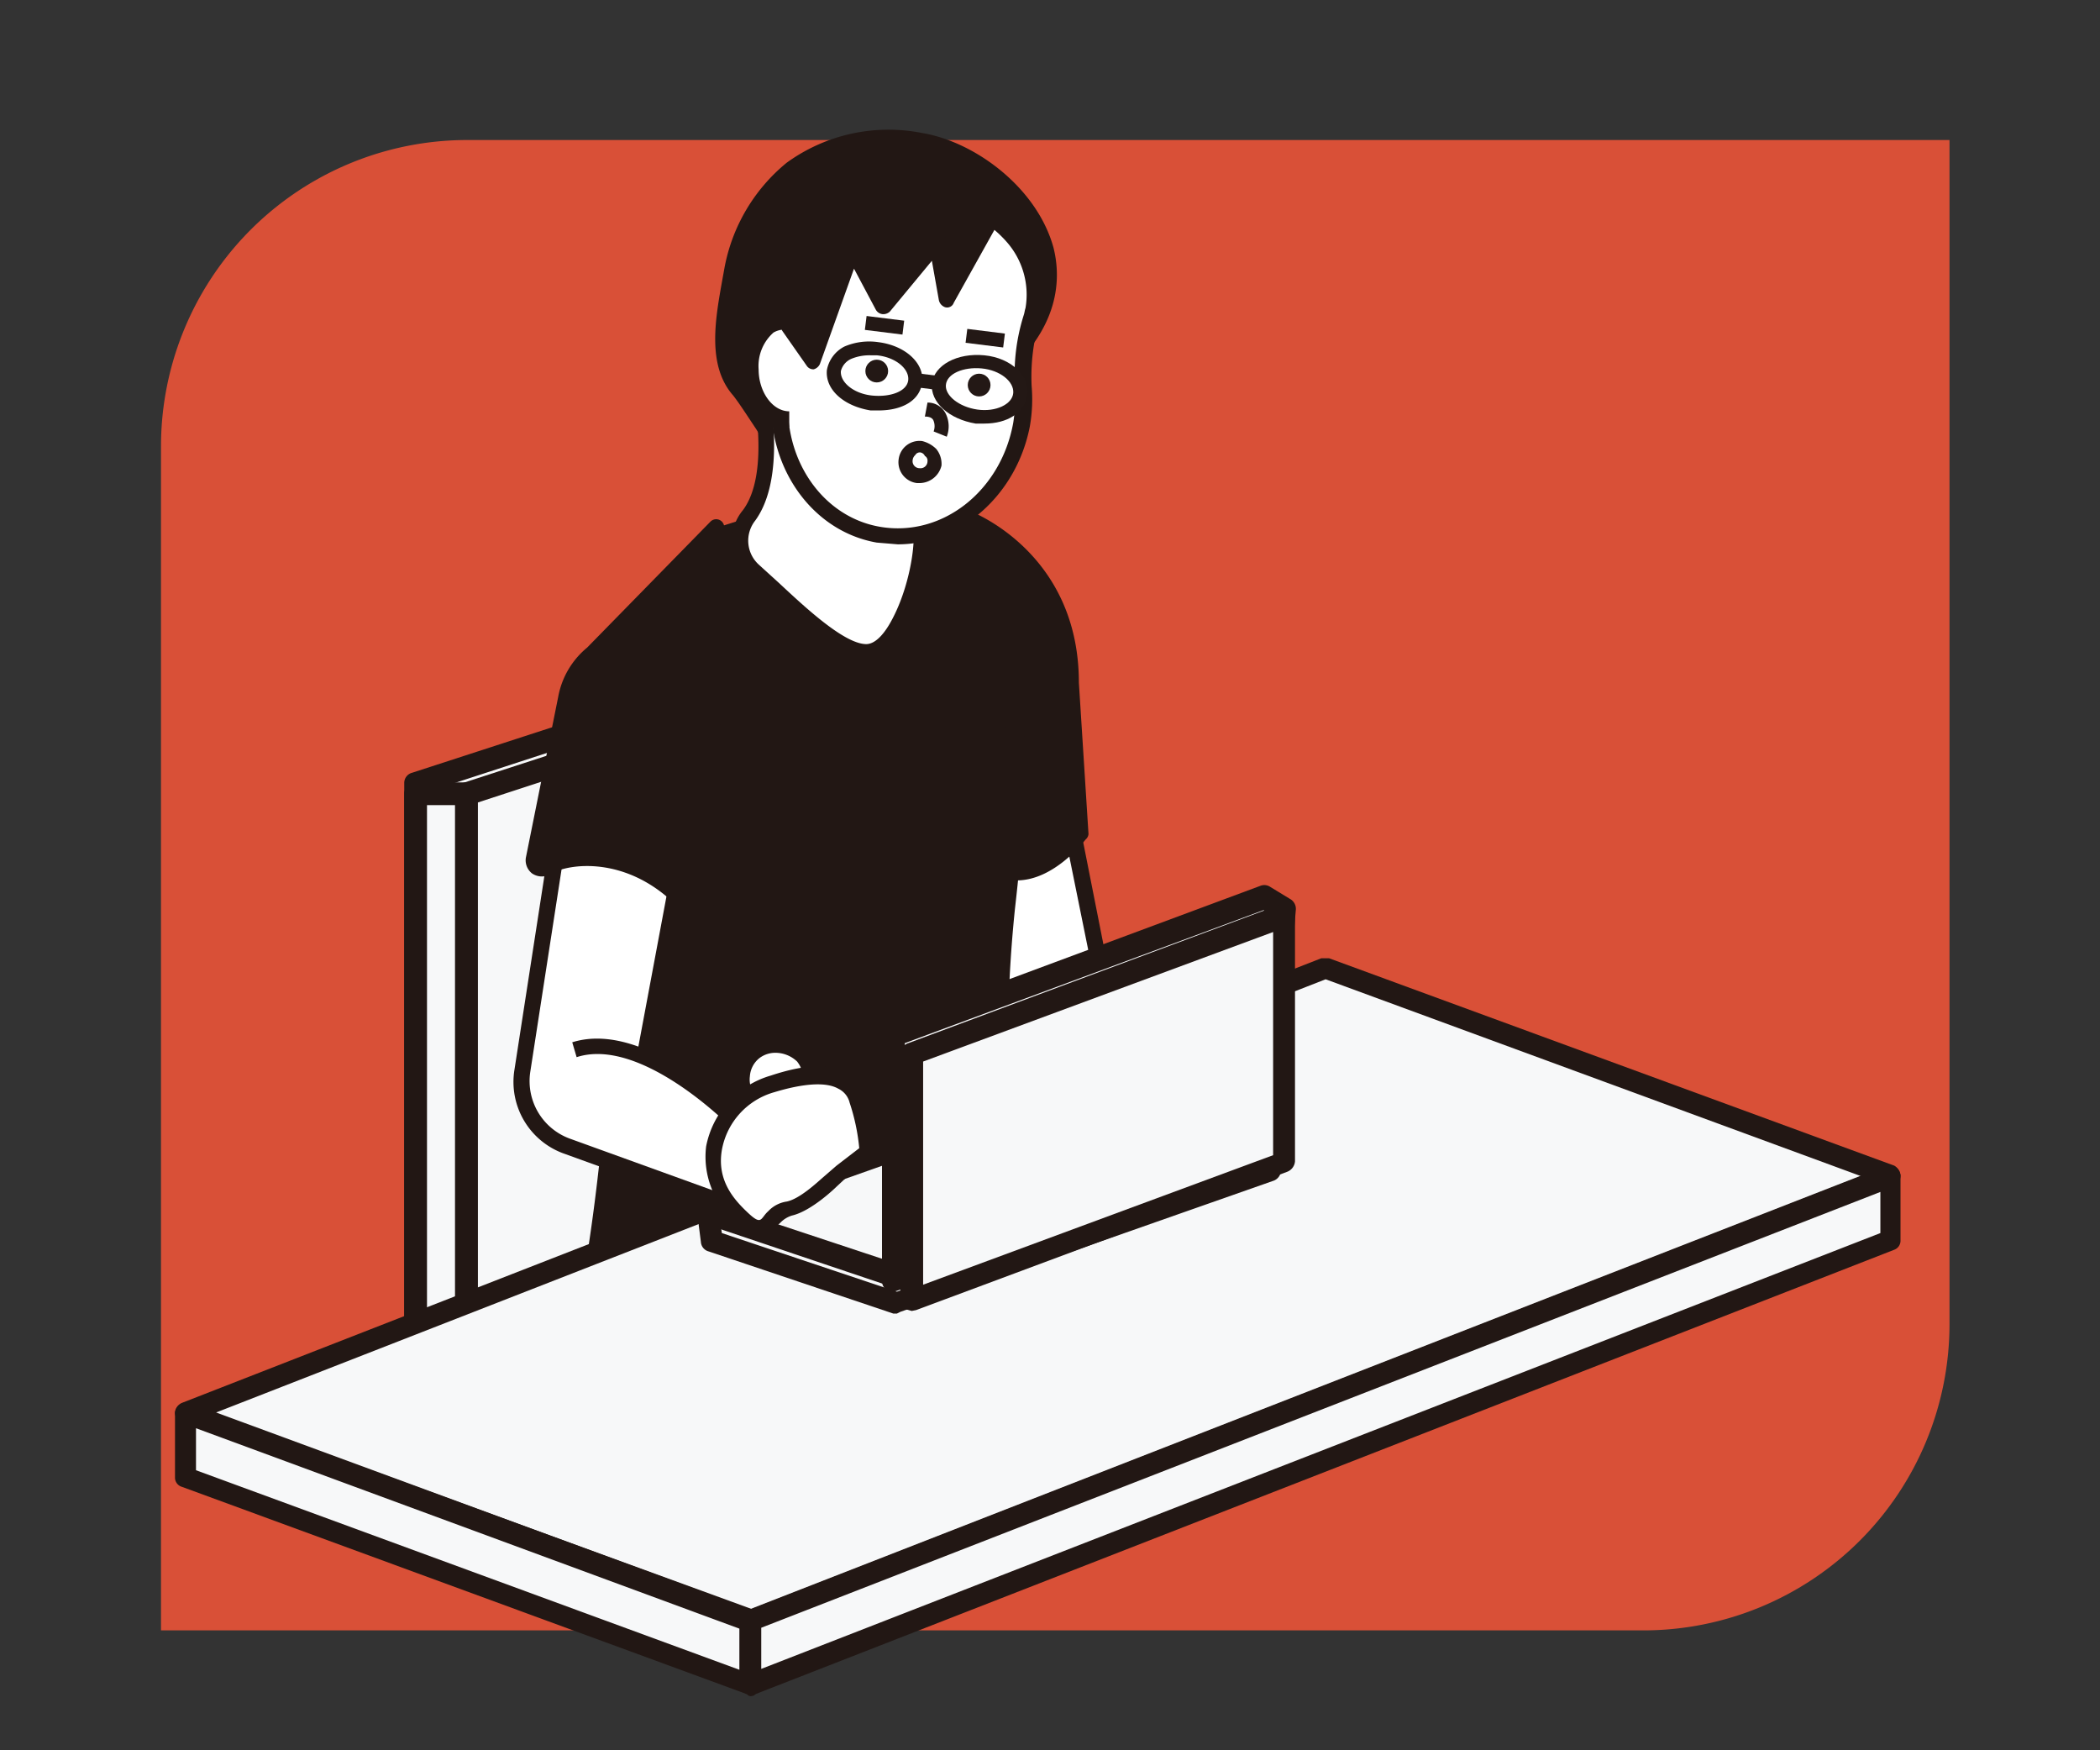 <svg id="レイヤー_1" data-name="レイヤー 1" xmlns="http://www.w3.org/2000/svg" viewBox="0 0 240 200"><rect x="0" y="0" width="240" height="200" fill="#333333" stroke="none"/><defs><style>.cls-1{fill:#d95037;}.cls-2{fill:#f7f8f9;}.cls-3{fill:#221714;}.cls-4{fill:#fff;}.cls-5{fill:#231815;}.cls-6{fill:none;}</style></defs><path class="cls-1" d="M53.4,16H222.8a0,0,0,0,1,0,0V151.3a35,35,0,0,1-35,35H18.4a0,0,0,0,1,0,0V51A35,35,0,0,1,53.4,16Z"/><polygon class="cls-2" points="98.6 141.3 47.5 157.9 47.5 89.6 98.6 73 98.6 141.3"/><path class="cls-3" d="M47.5,159.1l-.7-.2a1.1,1.1,0,0,1-.6-1.1V89.5a1.2,1.2,0,0,1,.9-1.2L98.2,71.7a1.3,1.3,0,0,1,1.2.2,1.3,1.3,0,0,1,.5,1.1v68.3a1.3,1.3,0,0,1-.9,1.2L47.9,159.1Zm1.3-68.6v65.6l48.5-15.8V74.7Zm49.8,50.8Z"/><polygon class="cls-2" points="104.3 142.3 53.3 159 53.3 90.7 104.3 74 104.3 142.3"/><path class="cls-3" d="M53.3,160.3l-.8-.2A1.4,1.4,0,0,1,52,159V90.7a1.2,1.2,0,0,1,.8-1.2l51.1-16.6a.9.9,0,0,1,1.2.2,1.3,1.3,0,0,1,.5,1.1v68.3a1.1,1.1,0,0,1-.8,1.1L53.7,160.2Zm1.3-68.6v65.6L103,141.5V75.9Zm49.7,50.6Z"/><rect class="cls-2" x="47.5" y="90.7" width="5.7" height="68.3"/><path class="cls-3" d="M53.3,160.3H47.5a1.3,1.3,0,0,1-1.3-1.3V90.7a1.3,1.3,0,0,1,1.3-1.3h5.8a1.3,1.3,0,0,1,1.3,1.3V159A1.3,1.3,0,0,1,53.3,160.3Zm-4.5-2.6H52V92H48.8Z"/><polygon class="cls-4" points="121.9 91.3 125.3 108.8 120.7 126 107.5 127.5 99.5 109.1 121.9 91.3"/><path class="cls-3" d="M106.9,128.5l-8.5-19.6,24.1-19.2,3.8,19.2L121.6,127Zm-6.2-19.2,7.4,17.1,11.9-1.3,4.4-16.4-3.2-15.8Z"/><polygon class="cls-4" points="118.5 86.1 110.5 117.8 100.1 111.7 106.5 80.6 118.5 86.1"/><path class="cls-3" d="M111.2,119.2,99,112.1l6.9-32.9,13.7,6.3Zm-10-7.9,8.8,5.1,7.4-29.8-10.1-4.7Z"/><path class="cls-3" d="M83.8,30.9c-.9,4.6-2.2,10.3.7,13.8s7,12.5,11.6,13.3c9.6,1.8,11.1-9.8,18.1-15.8,13.3-11.2.9-24.4-8.9-26.2C93.2,14,85.4,22.1,83.8,30.9Z"/><path class="cls-3" d="M98,59.1l-2.1-.2c-3.7-.7-6.9-5.7-9.5-9.9-1-1.5-1.9-2.9-2.6-3.8-3.1-3.5-2-9-1.2-13.5l.2-1.1h0a20.3,20.3,0,0,1,7.1-12,19.8,19.8,0,0,1,15.5-3.4c6,1,13.1,6.2,15,13.1.9,3.6.7,9.2-5.8,14.7-2.4,1.9-4.1,4.7-5.7,7.3C106.3,54.7,103.5,59.1,98,59.1ZM84.8,31l-.3,1.2c-.7,4.2-1.6,9,.8,12,.7.9,1.6,2.3,2.7,3.9,2.3,3.5,5.4,8.5,8.3,8.9,5.7,1,8.1-2.8,11.2-7.7a29.2,29.2,0,0,1,6.2-7.8c4.5-3.9,6.2-8.3,5-12.8-1.6-6.1-8.2-10.8-13.5-11.7a17.3,17.3,0,0,0-14,3,18,18,0,0,0-6.4,11Z"/><path class="cls-4" d="M108.2,138.7s-11.8,1.7-15,4.8"/><path class="cls-3" d="M93.8,144.2l-1.3-1.3c3.4-3.4,15.1-5.1,15.5-5.2l.2,1.7C105.2,140.1,96.3,141.8,93.8,144.2Z"/><path class="cls-3" d="M101.5,56.1l8.8,3.1s12,4.2,12,18.8l1.1,17.3s-6.6,8.6-11.8,1.4"/><path class="cls-3" d="M116.2,100.6h0a6.6,6.6,0,0,1-5.5-3.3.9.9,0,0,1,.2-1.3.9.9,0,0,1,1.3.2c1.2,1.7,2.5,2.5,3.9,2.5s5.1-2.4,6.2-3.7l-1-16.8c0-13.9-10.9-17.9-11.3-18l-8.8-3.3a.8.8,0,0,1-.5-1.2.9.9,0,0,1,1.2-.5l8.7,3.1c.1,0,12.7,4.6,12.7,19.7l1.1,17.3a.9.9,0,0,1-.3.6C123.9,96.1,120.5,100.6,116.2,100.6Z"/><path class="cls-3" d="M118.5,77.3l-2.8,5.3s1.2,2.8-.9,21.1a152.3,152.3,0,0,0,0,31.5s-40.2,16.3-46.9,9c0,0,5.8-34,1.6-60.7L82.3,61.2l17.8-5.7"/><path class="cls-3" d="M74.7,146.9c-3.4,0-6.1-.7-7.5-2.2a.7.7,0,0,1-.2-.7c.1-.4,5.7-34.1,1.6-60.4a1.7,1.7,0,0,1,.1-.7L81.6,60.6a.9.9,0,0,1,.6-.4L100,54.6a1,1,0,0,1,1.2.6,1,1,0,0,1-.6,1.2L83.1,61.9,70.7,83.6c3.8,24.8-1,55.9-1.6,60.1,5.8,4.9,33.6-4.7,44.9-9.2a156.9,156.9,0,0,1,.1-30.9c1.8-17.3.8-20.6.8-20.7a.9.9,0,0,1,0-.7l2.9-5.3a1,1,0,0,1,1.3-.5,1.1,1.1,0,0,1,.4,1.3l-2.6,5c.3,1.4.8,6.2-.9,21.1a151.8,151.8,0,0,0,0,31.3.9.9,0,0,1-.5,1C111.9,137.4,87.9,146.9,74.7,146.9Z"/><path class="cls-4" d="M85.5,58.9a4.5,4.5,0,0,0,.7,6.3c2,1.7,9,9.3,12.8,9.3s7.7-13,6-15.4a7.2,7.2,0,0,1-1.1-7.2,3.3,3.3,0,0,0-1.8-4.6L86.8,43.5C86.8,43.6,89.1,54,85.5,58.9Z"/><path class="cls-3" d="M99,75.4c-3,0-7.2-3.7-11.3-7.6l-2.1-1.9a5.4,5.4,0,0,1-.7-7.6h0c3.3-4.4,1-14.3,1-14.5l-.3-1.5,16.7,4.2a5.8,5.8,0,0,1,2.6,2.3,5,5,0,0,1-.1,3.6c-.9,2.1-.6,4.1.9,6.3s.2,8.6-1.9,12.7C102.4,74,100.8,75.4,99,75.4ZM86.3,59.5a3.7,3.7,0,0,0,.4,5l2.2,2c2.7,2.5,7.5,7.1,10.1,7.1,1,0,2.1-1.1,3.1-3.1,2.1-4.1,2.8-9.8,2-10.9a8.6,8.6,0,0,1-1.2-8.1,2.1,2.1,0,0,0,.1-2,2.8,2.8,0,0,0-1.4-1.3L87.9,44.7c.6,3.4,1.4,10.7-1.6,14.8Z"/><path class="cls-4" d="M90.7,39.3a20.1,20.1,0,0,0,1.7-7.7c0-.3.1-.6.1-1,1.1-5.9,7.7-9.7,14.8-8.5s11.9,7.1,10.8,13.1c-.1.3-.1.6-.2,1a21,21,0,0,0-1,7.8,16.4,16.4,0,0,1-.2,4.4c-1.5,8.3-8.8,14.1-16.4,12.7s-12.4-9.2-11-17.6A18.8,18.8,0,0,1,90.7,39.3Z"/><path class="cls-3" d="M102.6,62.2l-2.4-.2c-8-1.4-13.3-9.8-11.8-18.6A32.2,32.2,0,0,1,89.8,39h0a20.1,20.1,0,0,0,1.8-7.4c0-.3.1-.7.1-1.1A10.7,10.7,0,0,1,97.2,23a15,15,0,0,1,10.3-1.7,15.3,15.3,0,0,1,9,5.1,11.4,11.4,0,0,1,2.6,9.1,4.5,4.5,0,0,1-.3,1.1,22.9,22.9,0,0,0-.9,7.5,17.8,17.8,0,0,1-.2,4.6C116.2,56.5,109.8,62.2,102.6,62.2Zm-11-22.5a18.7,18.7,0,0,0-1.3,4c-1.4,7.8,3.2,15.3,10.3,16.5s13.8-4.1,15.2-11.9a19.1,19.1,0,0,0,.2-4.1,22.4,22.4,0,0,1,1-8.2c.1-.3.1-.5.2-.8a9.1,9.1,0,0,0-2.1-7.5,13.3,13.3,0,0,0-7.9-4.4,13.2,13.2,0,0,0-9,1.4A9.5,9.5,0,0,0,93.5,31a2.8,2.8,0,0,0-.1.9,24.9,24.9,0,0,1-1.8,7.8Z"/><path class="cls-4" d="M90.2,48c-2.4,0-4.5-2.5-4.5-5.8a6.4,6.4,0,0,1,2.2-5,3.3,3.3,0,0,1,3.3-.2l1.1.6"/><path class="cls-3" d="M90.2,48.8c-3,0-5.3-2.9-5.3-6.6a6.9,6.9,0,0,1,2.4-5.7,4.1,4.1,0,0,1,4.4-.3l1.1.5-.9,1.7-1.1-.5a2.6,2.6,0,0,0-2.4.1,5.1,5.1,0,0,0-1.7,4.2c0,2.6,1.6,4.8,3.5,4.8h0v1.8Z"/><path class="cls-3" d="M113.4,24.7l-5.3,9.4L107,27.5,101,35l-3.5-6.5L93,41.2l-2.8-4S92.5,10.7,113.4,24.7Z"/><path class="cls-3" d="M93,42.2a.9.9,0,0,1-.8-.4l-2.8-4a1.9,1.9,0,0,1-.2-.7c0-.5,1.2-12.7,8.9-16.4,4.2-2.1,9.6-1,15.9,3.2a1,1,0,0,1,.3,1.2L109,34.6a.8.8,0,0,1-1,.5,1.1,1.1,0,0,1-.7-.8l-.8-4.5-4.8,5.8a1.1,1.1,0,0,1-.8.3,1,1,0,0,1-.8-.5l-2.5-4.7L93.7,41.6a1.1,1.1,0,0,1-.7.6ZM91.1,37l1.7,2.3,4-11a1,1,0,0,1,.8-.7.9.9,0,0,1,.9.5l2.8,5.2,5.2-6.3a.9.9,0,0,1,1-.4,1,1,0,0,1,.6.8l.7,4,3.4-6.3c-5.3-3.3-9.8-4.3-13.3-2.6C92.9,25.3,91.4,35.1,91.1,37Z"/><circle class="cls-4" cx="116.6" cy="118.1" r="4"/><path class="cls-3" d="M116.6,123a4.2,4.2,0,0,1-2.6-.8,4.9,4.9,0,0,1-1.6-6.8,5,5,0,0,1,6.8-1.6,4.1,4.1,0,0,1,2.1,3,4.4,4.4,0,0,1-.6,3.7h0A4.6,4.6,0,0,1,116.6,123Zm0-7.9h-.8a2.5,2.5,0,0,0-1.8,1.4,3.1,3.1,0,0,0,.9,4.2,3.2,3.2,0,0,0,4.3-1,2.8,2.8,0,0,0,.3-2.2,2.8,2.8,0,0,0-1.4-1.9A1.8,1.8,0,0,0,116.6,115.1Z"/><path class="cls-4" d="M131.4,130.2a9.9,9.9,0,0,0-1.1-10.2c-2.3-3.1-5.9-6.8-9.1-4.3-5.1,4-4.3,4.5-4.3,4.5l1,3.4.4,2s.7,3.8,2.1,5.2.2,4.4,3.6,4.1S129.7,133.8,131.4,130.2Z"/><path class="cls-3" d="M123.4,135.7c-2.5,0-2.9-1.7-3.3-2.9a4.6,4.6,0,0,0-.5-1.4c-1.5-1.6-2.2-5.3-2.3-5.7l-.4-2-.9-3h-.1V120c0-.4-.1-1.4,4.8-5a4.7,4.7,0,0,1,3.4-1c2.2.3,4.6,2.1,7.1,5.5a11.1,11.1,0,0,1,1.2,11.2c-2.3,4.5-6.9,4.9-8.4,5ZM117.9,120l.8,3.3.5,2c.2,1,.7,3.8,1.7,4.8a4.5,4.5,0,0,1,1.1,2.3c.3,1.2.4,1.6,1.8,1.5s5.2-.9,6.8-4.1h0a9,9,0,0,0-.9-9.2c-2.1-2.8-4.1-4.6-5.8-4.8a2.5,2.5,0,0,0-2,.6A23.7,23.7,0,0,0,117.9,120Z"/><polygon class="cls-2" points="21.2 161.4 85.8 185.1 216 134.4 151.4 110.7 21.2 161.4"/><path class="cls-3" d="M85.8,186.4h-.4L20.8,162.6a1.3,1.3,0,0,1-.8-1.1,1.3,1.3,0,0,1,.8-1.2L151,109.5h.9l64.6,23.7a1.5,1.5,0,0,1,.7,1.1,1.3,1.3,0,0,1-.7,1.2L86.3,186.3Zm-61.1-25,61.1,22.5,126.9-49.5-61.2-22.5Z"/><polygon class="cls-2" points="21.2 161.4 21.2 168.9 85.8 192.6 85.8 185.1 21.2 161.4"/><path class="cls-3" d="M85.8,193.8a.4.4,0,0,1-.4-.2L20.8,169.9a1.1,1.1,0,0,1-.8-1v-7.4a1.1,1.1,0,0,1,.6-1,.9.9,0,0,1,1-.1L86.3,184a1.4,1.4,0,0,1,.7,1.2v7.4a1.1,1.1,0,0,1-.5.9ZM22.4,168l62.1,22.8v-4.7L22.4,163.2Z"/><polygon class="cls-2" points="85.8 185.1 85.8 192.6 216 141.8 216 134.4 85.8 185.1"/><path class="cls-3" d="M85.8,193.8l-.6-.3a1.3,1.3,0,0,1-.6-.9v-7.5a1.2,1.2,0,0,1,.8-1.1l130.2-50.8a1.1,1.1,0,0,1,1.1.2,1.2,1.2,0,0,1,.5.9v7.4a1.1,1.1,0,0,1-.7,1.1L86.3,193.6C86.2,193.8,85.9,193.8,85.8,193.8ZM87,186v4.7l127.9-49.8v-4.7Z"/><polygon class="cls-4" points="78.8 93.2 73 124.4 62.1 119.6 64.8 88.7 78.8 93.2"/><path class="cls-3" d="M73.6,125.7,61,120.3l3-32.9,15.8,5.2Zm-10.5-6.6,9.2,4,5.5-29.4L65.6,89.8Z"/><path class="cls-4" d="M64.9,88l-5.3,34.3a8,8,0,0,0,5.1,8.6l19.9,7.2.8-8.7s-11.5-12.3-19.8-9.6"/><path class="cls-3" d="M85.4,139.4l-21-7.6a8.7,8.7,0,0,1-5.6-9.6l5.3-34.3,1.8.3-5.3,34.3a7,7,0,0,0,4.5,7.6l18.8,6.8.6-7.1c-1.7-1.9-11.5-11.3-18.6-9l-.5-1.7c8.9-2.8,20.3,9.3,20.8,9.8l.3.3Z"/><path class="cls-3" d="M81.8,60.3,67.6,74.7a8,8,0,0,0-3,5L60.9,98.1a.9.9,0,0,0,1.4.9c2.9-1.7,10.9-2.3,17,5.2a.6.6,0,0,0,1.1-.2c.6-2.4,1.5-7.7,2.1-11.9"/><path class="cls-3" d="M79.8,105.4a1.7,1.7,0,0,1-1.2-.5c-6.1-7.4-13.7-6.3-15.7-5a2,2,0,0,1-2.1-.1,1.9,1.9,0,0,1-.7-1.8l3.7-18.4A9.5,9.5,0,0,1,67.1,74L81.2,59.6a.9.9,0,0,1,1.3,1.3L68.4,75.3h-.1a7.6,7.6,0,0,0-2.7,4.5L61.9,98.3c2.8-1.7,11.1-2.8,17.7,4.8.5-2.5,1.4-7.3,1.9-11.1a1.1,1.1,0,0,1,1.1-.9,1.3,1.3,0,0,1,.9,1.1c-.6,4.4-1.7,9.8-2.1,11.9a1.5,1.5,0,0,1-1.1,1.2Z"/><circle class="cls-4" cx="88.6" cy="123.4" r="4"/><path class="cls-3" d="M88.6,128.3h-.5a4.2,4.2,0,0,1-3.2-1.9,4.9,4.9,0,1,1,7.6-6.1,4.2,4.2,0,0,1,1,3.6,4.4,4.4,0,0,1-1.8,3.3A5.1,5.1,0,0,1,88.6,128.3Zm0-8a3,3,0,0,0-1.8.6,2.9,2.9,0,0,0-1.1,2.1,2.7,2.7,0,0,0,.7,2.2h0a2.4,2.4,0,0,0,2,1.1,3.1,3.1,0,0,0,2.3-.6,2.6,2.6,0,0,0,1.1-2.1,3.3,3.3,0,0,0-.7-2.3A3.6,3.6,0,0,0,88.6,120.3Z"/><polygon class="cls-2" points="145.1 133.8 123.9 126.8 80.9 138.7 81.3 141.8 102.5 148.9 145.1 133.8"/><path class="cls-3" d="M102.5,150.1h-.4L81,143a1.2,1.2,0,0,1-.9-1.1l-.4-3.1a1.2,1.2,0,0,1,.9-1.4l43.1-11.9a.6.6,0,0,1,.8,0l21.1,7a1.3,1.3,0,0,1,0,2.4l-42.7,15Zm-20-9.2,20,6.7L141.3,134,124,128.3,82.3,139.6Z"/><polygon class="cls-2" points="145.1 130.8 123.9 123.6 81.3 138.8 102.5 145.8 145.1 130.8"/><path class="cls-3" d="M102.5,147.1h-.4L81,140a1.4,1.4,0,0,1-.9-1.2,1.1,1.1,0,0,1,.9-1.2l42.6-15.1h.9l21.1,7.1a1.2,1.2,0,0,1,.8,1.2,1.3,1.3,0,0,1-.8,1.2l-42.7,15Zm-17.2-8.4,17.2,5.7,38.8-13.6L124,125Z"/><polygon class="cls-2" points="144.5 102.5 102.1 118.3 102.1 146.3 144.5 130.7 146.9 103.8 144.5 102.5"/><path class="cls-3" d="M102.1,147.6l-.8-.2a1.3,1.3,0,0,1-.5-1.1V118.2a1.3,1.3,0,0,1,.8-1.2l42.5-15.8a1.2,1.2,0,0,1,1,.1l2.3,1.4a1.3,1.3,0,0,1,.7,1.2l-2.3,26.8c0,.5-.3.8-.9,1l-42.4,15.8Zm1.3-28.4v25.4l39.9-14.8,2.2-25.1-1.1-.7Z"/><polygon class="cls-2" points="146.7 104.7 104.2 120.5 104.2 148.5 146.7 132.8 146.7 104.7"/><path class="cls-3" d="M104.2,149.8l-.7-.2a1.5,1.5,0,0,1-.6-1.1V120.4a1.3,1.3,0,0,1,.9-1.2l42.4-15.8a1.6,1.6,0,0,1,1.2.1,1.4,1.4,0,0,1,.6,1.1v28.1a1.4,1.4,0,0,1-.9,1.2l-42.4,15.8Zm1.3-28.5v25.5l40-14.8V106.5Z"/><path class="cls-4" d="M81.6,131.2a9.7,9.7,0,0,1,6.7-7.5c3.7-1.2,8.7-1.9,9.8,1.8,1.7,6,.8,6,.8,6l-2.7,2.2L94.8,135s-2.7,2.6-4.6,3-2.7,3.4-5.2,1.2A8.3,8.3,0,0,1,81.6,131.2Z"/><path class="cls-3" d="M86.7,140.9a3.8,3.8,0,0,1-2.3-1,9.8,9.8,0,0,1-3.7-8.9h0a10.5,10.5,0,0,1,7.4-8.1c3.9-1.3,6.8-1.4,8.8-.4a4.1,4.1,0,0,1,2.1,2.7c1.7,5.8,1.1,6.5.9,6.9l-.3.3h-.1L97,134.3l-1.4,1.3c-.2.2-2.9,2.8-5.1,3.3a3.1,3.1,0,0,0-1.3.8A4.2,4.2,0,0,1,86.7,140.9Zm-4.2-9.5c-.6,3.5,1.4,5.7,3,7.2s1.4.6,2.3-.2a3.6,3.6,0,0,1,2.1-1.1c1.5-.3,3.5-2.2,4.2-2.8l1.5-1.3,2.6-2a23.3,23.3,0,0,0-1.1-5.2,2.4,2.4,0,0,0-1.3-1.6c-1.4-.8-4-.6-7.3.4a8.4,8.4,0,0,0-6,6.6Z"/><ellipse class="cls-4" cx="112" cy="44.4" rx="3.1" ry="4.7" transform="translate(54.1 150.1) rotate(-82.9)"/><path class="cls-5" d="M112.5,48.4h-1c-3-.5-5.2-2.4-5-4.6h0c.3-2.1,2.9-3.5,6-3.2s5.2,2.4,4.9,4.5S115.1,48.4,112.5,48.4ZM108.1,44c-.1,1.2,1.5,2.5,3.6,2.8s4-.6,4.1-1.9-1.5-2.6-3.6-2.8-4,.6-4.1,1.9Z"/><ellipse class="cls-4" cx="100" cy="42.9" rx="3.1" ry="4.7" transform="translate(45 136.9) rotate(-82.9)"/><path class="cls-5" d="M100.4,46.9h-.9c-3.1-.5-5.2-2.4-5-4.6a3.8,3.8,0,0,1,2-2.7,7.2,7.2,0,0,1,3.9-.5c3.1.4,5.2,2.4,5,4.5S103.2,46.9,100.4,46.9Zm-.9-6.3a5.4,5.4,0,0,0-2.2.4,2.1,2.1,0,0,0-1.2,1.4h0c-.1,1.3,1.5,2.6,3.6,2.8s4-.5,4.1-1.8-1.5-2.6-3.6-2.8Z"/><line class="cls-6" x1="107.4" y1="43.8" x2="105.1" y2="43.6"/><rect class="cls-5" x="105.4" y="42.5" width="1.6" height="2.27" transform="translate(49.6 143.6) rotate(-82.9)"/><circle class="cls-5" cx="100.2" cy="42.4" r="1.3"/><circle class="cls-5" cx="111.9" cy="44" r="1.3"/><line class="cls-6" x1="103.4" y1="37.6" x2="99" y2="37"/><rect class="cls-5" x="100.4" y="35" width="1.6" height="4.33" transform="translate(51.7 133) rotate(-82.9)"/><line class="cls-6" x1="114.8" y1="39" x2="110.5" y2="38.4"/><rect class="cls-5" x="111.9" y="36.5" width="1.6" height="4.33" transform="translate(60.3 145.7) rotate(-82.9)"/><circle class="cls-4" cx="105.1" cy="52.7" r="1.6"/><path class="cls-5" d="M105.1,55.2h-.3a2.4,2.4,0,0,1-2.1-2.7h0a2.4,2.4,0,0,1,2.7-2.1,3.5,3.5,0,0,1,1.6.9,2.7,2.7,0,0,1,.6,1.9A2.6,2.6,0,0,1,105.1,55.2Zm-.8-2.6a.8.8,0,0,0,.8.9.8.8,0,0,0,.9-.8.6.6,0,0,0-.3-.6.7.7,0,0,0-.5-.4.6.6,0,0,0-.6.3.9.9,0,0,0-.3.6Z"/><path class="cls-4" d="M107.5,49.6a1.8,1.8,0,0,0-1.6-2.7"/><path class="cls-5" d="M108.2,49.9l-1.5-.6.8.3-.8-.3a1.7,1.7,0,0,0,0-1.2c-.1-.3-.4-.5-1-.5L106,46a2.3,2.3,0,0,1,2.1,1.3A3.3,3.3,0,0,1,108.2,49.9Z"/></svg>